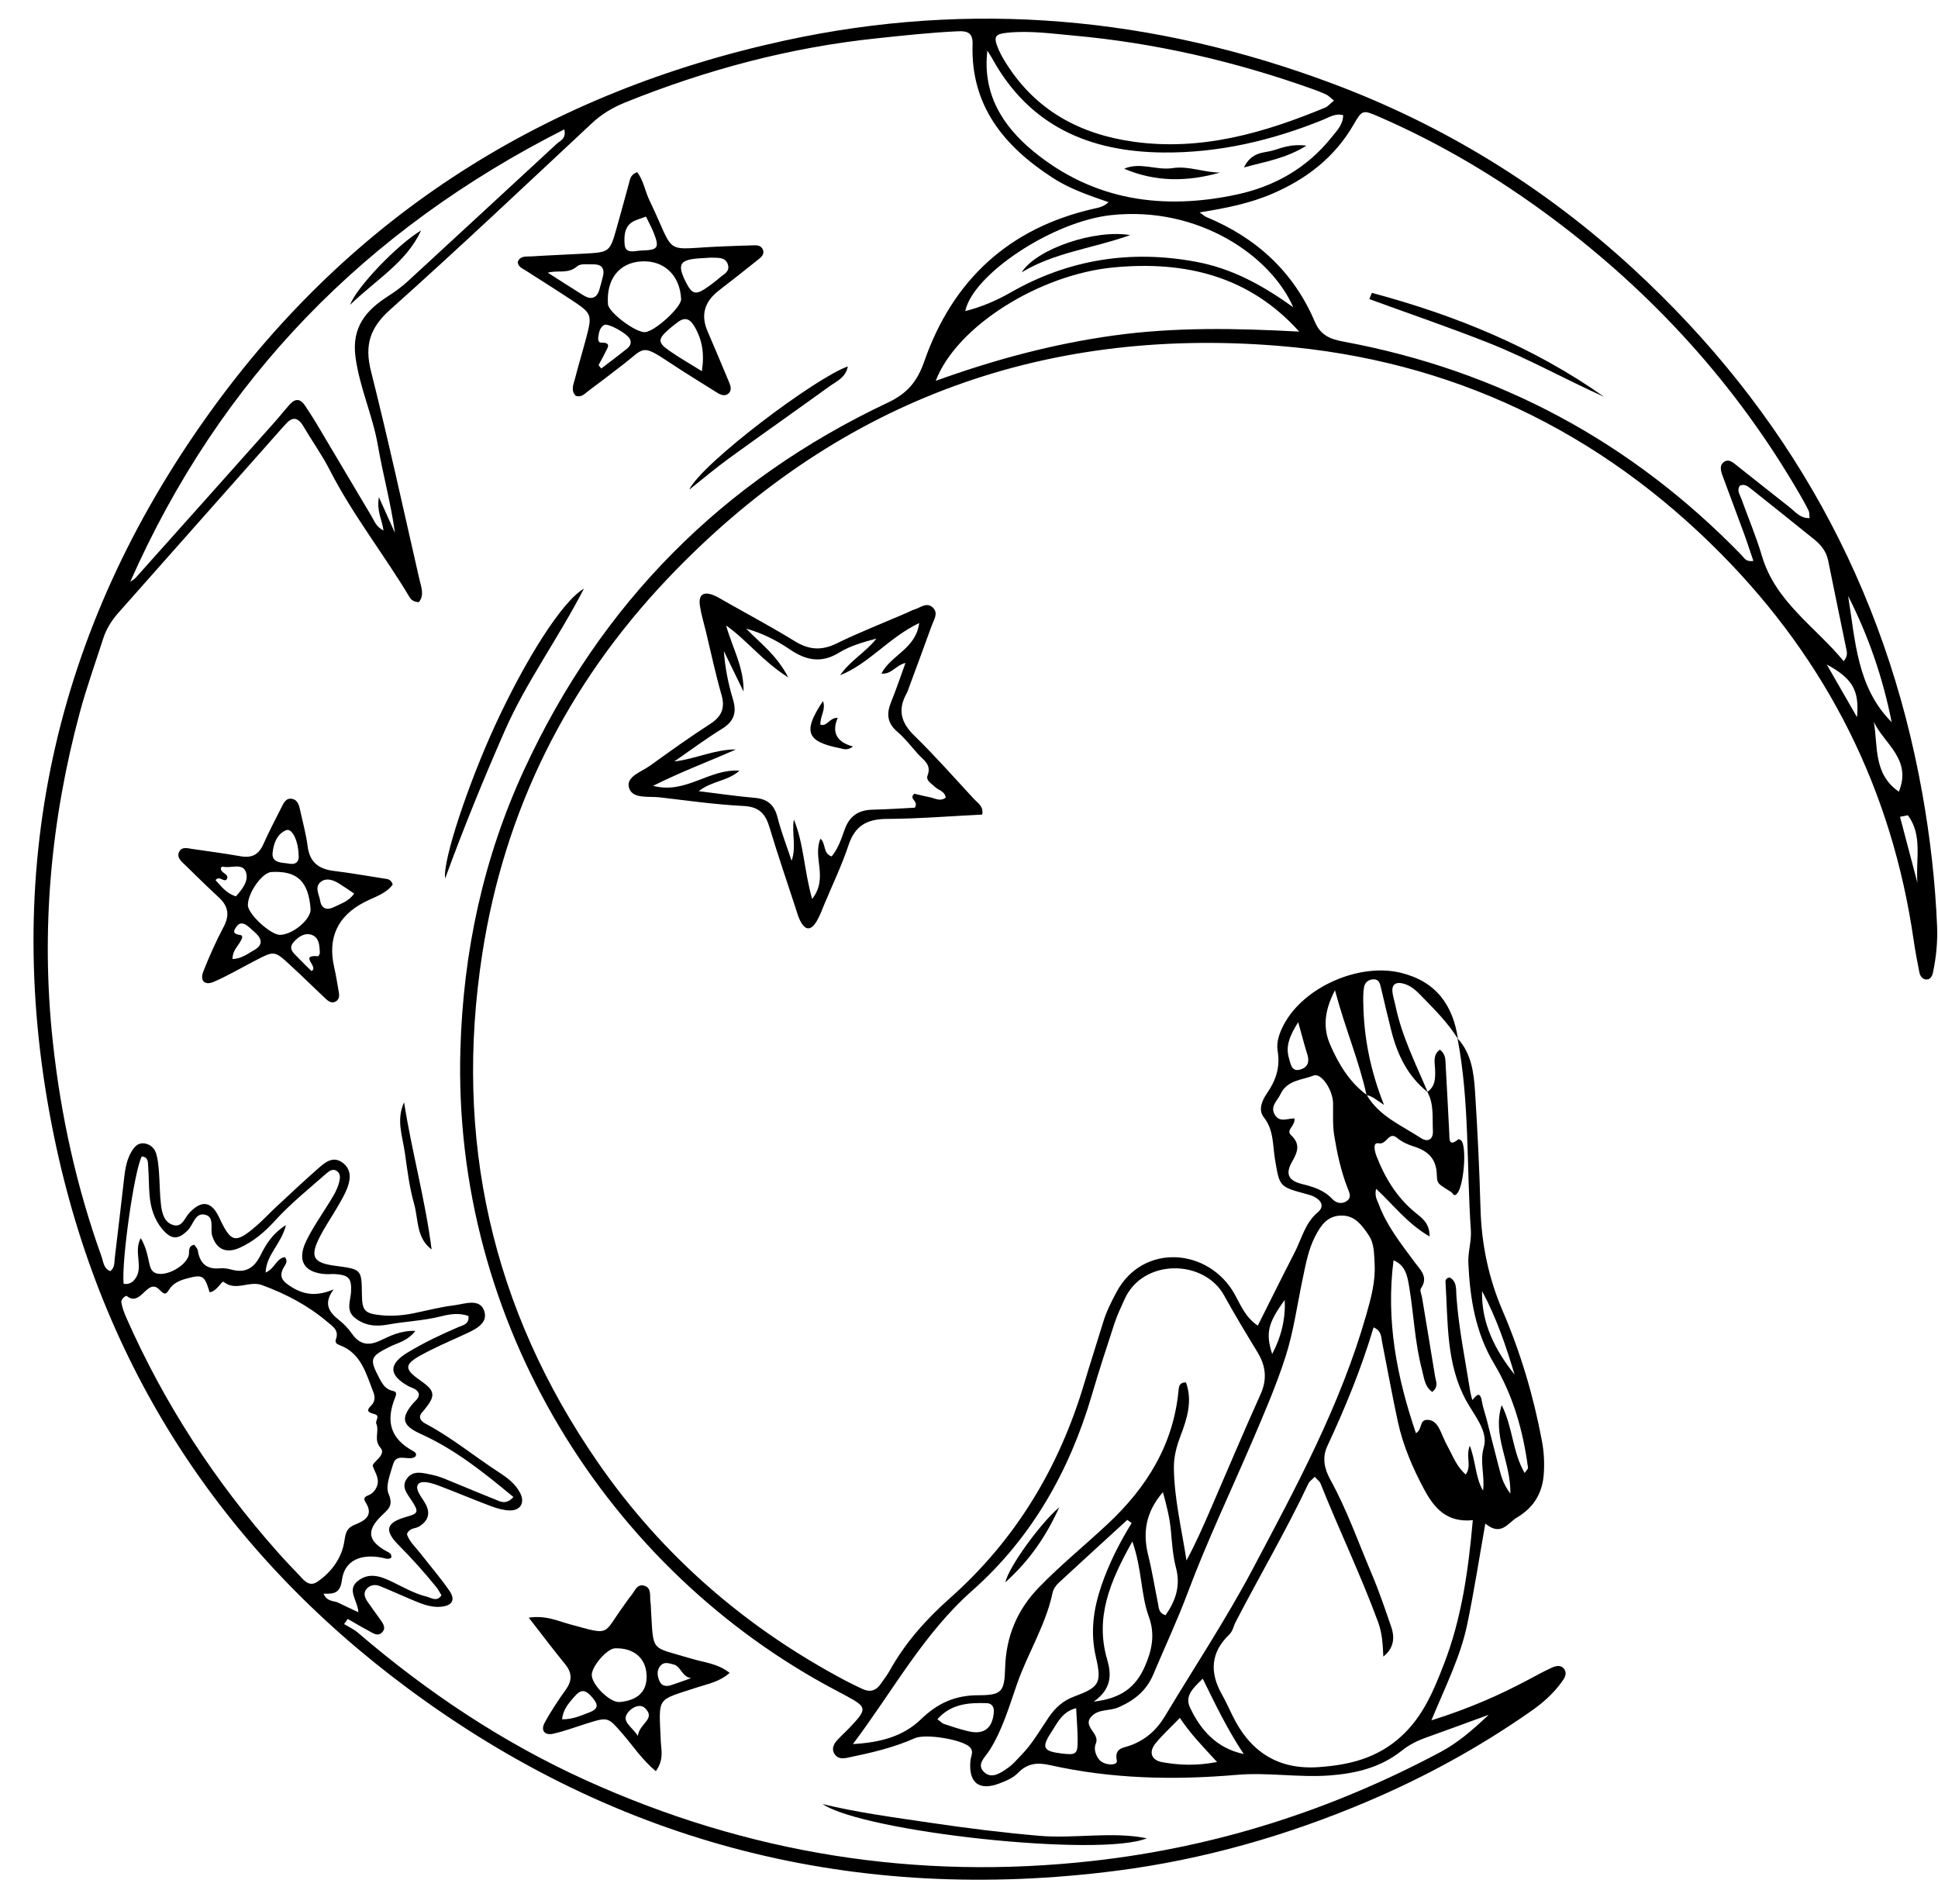<?xml version="1.0" encoding="UTF-8"?><svg xmlns="http://www.w3.org/2000/svg" xmlns:xlink="http://www.w3.org/1999/xlink" height="500.1" preserveAspectRatio="xMidYMid meet" version="1.0" viewBox="-8.8 -4.9 509.0 500.1" width="509.0" zoomAndPan="magnify"><g><g><g id="change1_2"><path d="M207.21,468.89c9.31,2.26,18.78,3.5,28.22,4.9,9.54,1.42,19.09,2.61,28.71,3.44,9.42,.81,18.92-1.2,28.27,.65-12.2,5.07-74.15-1.58-85.2-9Z"/></g><g id="change1_1"><path d="M374.1,267.89c3.54,3.92,4.18,8.88,4.5,13.78,.66,10.25,1.16,20.52,1.44,30.78,.26,9.37,2.11,18.3,5.82,26.92,4.72,10.98,8.11,22.39,10.31,34.14,.54,2.86,.69,5.67,.5,8.57-.33,5.14-2.62,8.92-7.04,11.55-2.45,1.46-4.15,5.05-8.32,1.6-1.66,9.36-2.99,18.02-4.78,26.57-1.74,8.34-5.62,16.03-9.39,25.11,9.88-3.09,17.87-6.62,25.62-10.75,1.99-1.06,3.97-2.16,6.02-3.09,1.12-.51,2.5-.81,3.31,.48,.78,1.24-.06,2.38-.78,3.37-2.2,3.03-4.97,5.46-8.02,7.59-13.52,9.46-27.91,17.34-43.09,23.77-21.1,8.93-42.92,15.19-65.7,18.12-68.39,8.78-130.72-6.79-186.07-47.8C49.26,402.16,17.74,353.51,5.39,293.53c-14.22-69.03-.21-132.88,40.86-190.04C83.68,51.39,134.77,19.34,197.4,5.73c48.94-10.63,96.75-6.24,143.53,11.23,29.61,11.06,56.07,27.39,79.23,48.73,40.6,37.4,66.2,83.27,75.92,137.78,2.06,11.54,3.39,23.15,3.88,34.86,.17,4.14-.24,8.2-1.09,12.23-.17,.81-.63,1.69-1.5,1.77-1.18,.1-1.85-.81-2.06-1.87-.56-2.82-1.1-5.64-1.51-8.49-5.69-39.34-22.62-73.12-50.5-101.34-32.03-32.42-71.08-51.02-116.28-54.7-62.89-5.13-116.86,15.16-160.54,61.21-26.34,27.77-42.78,60.68-48.62,98.5-7.49,48.41,2.42,93.14,30.39,133.56,16.91,24.44,38.78,43.39,65.03,57.29,1.45,.77,2.94,1.46,4.42,2.17,1.98,.95,3.58,.47,4.81-1.31,.82-1.18,1.71-2.33,2.41-3.58,4.05-7.28,9.56-13.43,15.7-18.88,17.43-15.45,28.85-34.54,35.42-56.72,1.58-5.32,3.31-10.59,4.92-15.89,.84-2.77,2.13-5.32,3.49-7.86,6.92-12.94,24.25-11.61,31.05,.62,1.58,2.84,2.73,5.95,6.05,8.21,3.26-6.49,6.4-12.87,9.66-19.18,1.86-3.61,2.74-7.77,6.08-10.58,1.73-1.45,1.08-2.92-.65-3.94-.69-.41-1.5-.65-2.29-.86-7.21-1.93-7.07-1.95-8.28-9.08-.63-3.74-.27-7.71-2.94-11.09-1.52-1.92-.5-4.37,.85-6.32,2.3-3.33,3.5-6.84,2.79-11.01-.41-2.45,.47-4.84,1.66-7.08,5.27-9.87,19.79-16.19,30.69-13.53,9.23,2.26,13.68,8.43,15.01,17.39-2.73-4.43-6.43-8.02-10.02-11.72-1.31-1.35-2.72-2.47-4.56-2.89-1.76-.4-2.83,.31-2.64,2.21,.12,1.2,.53,2.37,.78,3.57,1.65,8.04,5.34,15.32,8.49,22.79-5.24-4.15-7.96-9.8-9.56-16.11-.96-3.78-1.84-7.58-2.74-11.38-.24-1.02-.48-2.1-1.77-2.14-1.39-.04-2.43,.73-2.66,2.08-.24,1.4-.22,2.85-.19,4.28,.16,8.84,1.79,17.42,5.44,26.62-2.06-1.35-3.14-2.37-4.59-2.57-1.95-9-5.6-17.43-8.29-27.55-2.96,5.69-3.09,10.11-1.24,14.35,2.2,5.04,5.02,9.77,9.58,13.15,3.26,5.62,9.14,7.98,14.21,11.31,1.82,1.19,3.29,.42,3.17-1.88-.18-3.44,.33-7-1.45-10.22,2.17-1.54,2.11-3.78,2.02-6.1-.07-1.68-.64-3.6,1.26-5,1.59,1.21,1.44,2.71,1.52,4.07,.35,5.95,.63,11.9,.95,17.85,.08,1.54-.2,3.73,2.4,1.6,.1-.08,.74,.25,.9,.52,1.31,2.32,.43,11.84-1.22,13.72-.91,1.04-1,0-1.64-.41-3.22-2.07-3.65-1.97-3.71-4.45-.1-4.21-2.27-6.29-6-7.46-1.55-.49-3.15-1.19-4.37-2.22-2.31-1.96-2.7,1.82-4.93,1.37-1.69-.34-.96,2.3-.51,3.45,2.19,5.61,5.25,10.66,9.97,14.59,1.77,1.47,3.99,2.8,3.94,6.43-5.83-3.38-9.48-8.29-14.04-12.52-.47,1.91,.28,2.99,.7,4.09,2.11,5.66,5.84,10.34,9.38,15.13,1.52,2.06,3.76,3.92,1.68,6.95-.34,.49,.16,1.57,.3,2.38,1.14,6.88,2.3,13.76,3.41,20.65,.21,1.32,1.03,2.77-.74,4.14-2.01-1.41-2.13-3.73-2.68-5.79-1.9-7.18-2.16-14.61-3.38-21.89-.49-2.92-.99-5.57-4.1-6.89-2.02,15.71,.82,30.59,5.89,45.42,1.75-1.05,.85-3.45,2.85-3.51,1.94-.06,2.85,1.36,3.57,2.9,.61,1.3,1.12,2.66,1.81,3.91,1.43,2.57,2.42,5.48,4.86,7.54,1.63-2.37-.08-4.67,1.04-7.56,1.65,4.22,1.37,8.09,3.49,11.81,.52-4.06-.94-7.51,.2-11.41,1.22-4.14-2.42-8.23-4.59-12.17-5.35-9.72-4.79-20.6-5.47-31.21-.04-.62,.28-1.16,1.16-1.18,1.89,1.09,1.58,3.12,1.7,4.85,.6,8.42,2.3,16.67,3.62,24.98,.13,.79,.36,1.56,.55,2.34,1.03-1.14,2.03-2.57,2.53,.37,.27,1.61,.85,3.17,1.26,4.76,1.07,4.18,2.1,8.36,3.2,12.53,.55,2.07,.99,4.22,3.02,6.92,.15-8.42-4.86-15.17-2.28-23.26,2.96,5.91,2.81,12.34,6.03,17.83,.51-.77,.91-1.1,.88-1.37-1.28-9.66-3.89-18.95-8.91-27.33-4.92-8.22-6.34-17.19-6.76-26.45-.13-2.84,.85-5.73,.66-8.56-1.15-16.78-.33-33.7-3.49-50.34Zm7.99,177.6c-6.29,2.29-11.23,4.13-16.2,5.89-2.35,.83-4.54,1.91-6.49,3.46-5.52,4.42-11.94,6-18.88,6.53-8.22,.63-16.37-.86-24.6-.14-16.41,1.42-32.8,1.06-48.97-2.57-3.26-.73-5.92-.51-8.39,2.07-1.22,1.27-3.07,2.06-4.77,2.71-5.45,2.11-8.27-.12-7.71-5.97,.11-1.17,.94-2.33-.12-3.48-1.86-2.02-11.63-3.66-14.5-2.39-5.66,2.52-11.66,3.89-17.69,5.13-1.26,.26-2.53,.28-3.33-.9-.99-1.47-.24-2.76,.78-3.86,1.12-1.2,2.35-2.3,3.47-3.5,4.25-4.54,4.18-5.04-1.07-7.9-.9-.49-1.81-.97-2.72-1.45-60-31.59-100.89-96.55-98.78-168.51,.75-25.63,6.04-50.17,16.74-73.36,20.12-43.63,52.03-75.89,95.52-96.41,5.08-2.4,7.71-5.49,9.56-10.8,7.45-21.34,22.19-35.04,44.5-40.12,1.25-.28,2.58-.47,3.92-1.72-5.43-1.87-10.29-3.56-14.62-6.36-12.77-8.26-21.64-18.91-21.1-35.14,.1-2.91-1.29-3.5-3.74-3.39-7.18,.32-14.31,1.11-21.45,1.86-22.85,2.39-44.75,8.26-66.01,16.82-3.29,1.33-6.19,3.05-8.8,5.49-17.57,16.39-35.02,32.92-52.94,48.92-5.35,4.78-6.79,9.33-5.07,16.16,4.56,18.11,8.54,36.37,12.7,54.59,.46,2.04,1.42,4.23-.13,6.1-1.35-.08-1.99-.59-2.42-1.3-6.73-11.27-14.94-21.61-20.94-33.35-2.05-4.01-4.7-7.7-6.99-11.59-1.47-2.49-2.99-2.46-4.76-.37-.4,.47-.83,.91-1.24,1.37-14.17,15.99-28.32,31.98-42.5,47.96-1.8,2.03-3.22,4.26-4.05,6.84-2.07,6.45-4.37,12.84-6.13,19.37-7.65,28.42-10.28,57.21-7.09,86.6,2.09,19.32,6.22,38.05,12.78,56.3,.5,1.4,.54,3.21,2.32,3.86,1.23-1,1.02-2.32,1.17-3.5,.86-7.13,1.69-14.27,2.51-21.4,.26-2.26,.69-4.47,1.86-6.46,.75-1.28,1.71-2.42,3.39-2.19,1.55,.21,2.68,1.25,3.11,2.67,.46,1.55,.6,3.21,.73,4.83,.22,2.86,.19,5.75,.53,8.6,.27,2.24,.85,4.76,3.38,5.38,2.23,.54,2.84-1.92,4.05-3.21,3.29-3.52,5.87-3.09,7.9,1.28,3.09,6.64,4.25,6.88,9.95,1.91,1.7-1.48,3.23-3.16,4.88-4.69,3.76-3.49,7.49-7.02,11.36-10.4,1.69-1.48,3.69-3.04,6.06-1.39,2.43,1.69,2.29,4.24,1.38,6.67-.65,1.71-1.61,3.31-2.53,4.91-1.54,2.67-3.3,5.22-4.7,7.95-2.71,5.29-1.79,6.87,4.13,7.65,6.79,.89,6.83,.93,6.91,7.32,.05,4.52,.65,5.21,5.2,5.66,2.88,.28,5.74,.02,8.58-.57,3.42-.7,6.81-1.6,10.26-2.02,2.86-.35,7-2.05,8.12,1.55,1.05,3.36-2.75,4.93-5.61,6.24-3.73,1.71-7.52,3.33-11.11,5.32-4.37,2.42-4.31,3.66-.13,6.57,3.97,2.76,4.15,4,1.05,7.77-.52,.63-1.18,1.11-1.09,2.04,.21,.9,.95,1.31,1.67,1.69,6.74,3.59,12.61,8.47,18.98,12.6,2.24,1.45,4.44,3.07,5.67,5.54,1.28,2.56,.02,4.61-2.85,4.52-1.6-.05-3.24-.53-4.76-1.09-4.23-1.58-8.39-3.34-12.61-4.96-1.52-.59-3.1-1.23-4.69-1.38-1.84-.18-2.72,.86-1.8,2.71,.55,1.1,1.34,2.07,1.91,3.16,1.27,2.44,.54,4.32-1.71,5.76-.99,.64-2.52,.27-3.26,2.02,.59,1.97,2.34,3.48,3.69,5.23,2.5,3.25,5.23,6.35,7.53,9.74,1.58,2.34,.62,3.83-2.22,4.1-2.99,.29-5.62-.96-8.27-2.07-2.65-1.11-5.26-2.32-7.92-3.38-1.23-.49-2.53-.23-3.4,.77-.96,1.1-.46,2.32,.26,3.38,1.04,1.52,2.16,3,3.22,4.51,.7,1,1.67,2.18,.77,3.32-1.21,1.54-2.62,.37-3.84-.28-1.82-.96-3.58-2.02-5.36-3.04-.32,.45-.64,.9-.96,1.34,1.23,.76,2.58,1.37,3.66,2.3,18.2,15.6,37.96,28.8,59.81,38.71,42.49,19.27,86.88,26.41,133.35,21.18,32.29-3.63,62.53-13.33,91.11-28.56,4.35-2.32,8.05-5.4,12.63-9.73Zm84.39-314.3c-.1-.86-.02-1.5-.26-1.98-.72-1.47-1.53-2.9-2.35-4.32-16.69-28.84-38.69-52.93-65.37-72.78-14.04-10.44-29.02-19.35-45.1-26.34-4.32-1.88-4.43-1.84-6.72,2.11-4.94,8.52-12.28,14.18-21.17,18.04-6.01,2.61-12.38,3.86-19.23,4.96,.86,.6,1.28,1.03,1.8,1.24,13.1,5.43,22.88,14.37,28.45,27.49,1.54,3.63,4.15,4.58,7.54,5.21,40.82,7.58,75.67,26.33,104.58,56.12,.66,.68,1.1,1.8,3.06,1.47-.87-2.54-1.66-5.02-2.56-7.46-1.76-4.82-3.59-9.61-5.36-14.43-.49-1.34-1.19-2.99,.1-4.02,1.4-1.12,2.68,.25,3.77,1.1,4.53,3.54,8.99,7.16,13.52,10.69,1.52,1.18,2.78,2.96,5.29,2.88Zm-129.96,251.75c-.81,.83-1.39,1.19-1.64,1.7-5.87,12.45-12.87,24.31-19.19,36.53-.55,1.07-.69,2.3-1.65,3.22-4.86,4.66-5.17,9.92-1.96,15.63,1,1.79,1.87,3.65,2.76,5.5,4.55,9.48,11.86,14.4,22.59,13.68,8.13-.55,15.6-2.34,21.93-8.22,5.71-5.3,8.44-12.02,11.1-18.9,4.63-11.98,6.39-24.52,7.56-37.74-6.76,.68-10.09-3.08-12.76-8.06-3.03-5.65-5.55-11.49-6.91-17.74-1.53-7.01-2.78-14.09-4.18-21.13-.25-1.27-.13-2.8-2.21-3.71-3.25,10.92-7.47,21.15-12.15,31.18-1.47,3.15-.7,6.11,.81,8.85,4.38,7.95,7.36,16.5,10.89,24.81,1.92,4.53,3.5,9.21,5.1,13.87,1.02,2.98,.54,5.68-2.09,7.75-.14-3.18-.29-6.12-1.38-9.08-4.54-12.35-10.26-24.21-15.13-36.41-.21-.52-.76-.89-1.51-1.74Zm-121.3,70.2c7.25-.42,13.2-1.98,17.95-6.59,4.19-4.07,8.87-6.23,14.86-6.23,6.32,0,6.97-.88,7.16-7.23,.25-8.18,3.12-15.15,8.83-21.05,5.72-5.91,12.11-11.09,18.11-16.7,10.21-9.55,17.26-20.8,18.6-35.06,.09-.98,.16-2.12,1.95-2.13,1.79,4.91,.28,9.56-1.44,14.1-1.03,2.73-1.76,5.4-1.73,8.35,.1,8.2,2.06,16.14,3.31,24.32,2.34-4.33,4.29-8.74,6.21-13.17,4.41-10.17,8.7-20.39,13.25-30.49,1.79-3.98,1.36-7.48-.83-11.07-2.99-4.91-5.97-9.83-8.74-14.86-5.27-9.58-21.38-9.79-26.18,1.05-.91,2.06-1.91,4.1-2.61,6.24-2.05,6.24-4.09,12.49-5.94,18.8-5.85,19.97-15.88,37.66-31.41,51.4-12.87,11.38-20.72,26.18-31.35,40.31ZM46.24,334.46c-1.27-4.3-1.81-4.69-5.61-3.69-1.99,.52-3.9,1.16-5.1,3.13-.77,1.26-1.16,1.23-2.5-.13-3.15-3.18-4.81,4.71-8.52,1.7-.28-.23-1.58,.86-1.44,1.67,.23,1.39,.75,2.75,1.32,4.05,9.95,22.55,23.26,42.94,39.59,61.37,2.18,2.46,4.45,4.83,6.72,7.21,1.06,1.11,2.26,1.8,3.79,.78,3.85-2.57,6.51-6.43,7.14-10.63,.37-2.46,.69-3.57,2.82-4.41,2.71-1.07,4.93-2.53,2.74-5.91-.67-1.03-.1-1.46,.71-1.78,1.02-.4,1.7-1.1,2.16-2.06,1.04-2.18-.31-3.74-.95-5.64-.3-.9,3.68-2.9,2.05-4.75-1.92-2.19-.25-4.38-1.14-6.4-.32-.73,1.16-2.05-.47-2.49-1.53-.41-2.37-.78-.87-2.24,1.02-.99,1.07-2.26,.61-3.43-1.92-4.86-3.17-10.27-8.83-12.42-1.01-.38-1.33-.74-1-1.67,.83-2.35-1.03-3.39-2.36-4.52-5.07-4.29-10.82-7.29-17.08-9.6-3.39-1.25-6.83,1.74-10.09-.85-.49-.39-1.79,2.59-3.69,2.72Zm306-7.35c-.18-2.65-.02-5.38-1.63-7.72-1.77-2.57-3.58-5.13-7.19-5.05-3.63,.08-5.34,2.61-6.8,5.45-1.82,3.52-2.48,7.37-3.29,11.19-1.44,6.82-2.37,13.8-4.49,20.4-2.44,7.6-5.63,14.97-8.79,22.34-5.66,13.2-11.85,26.18-16.9,39.65-2.73,7.3-6.06,14.37-9.08,21.56-1.79,4.25-5.05,6.81-9.19,8.59-2.26,.97-5.05,.37-6.92,2.26-2.72,2.75,2.24,4.47,1.05,7.22-.56,1.29-.14,2.86,.77,4.09,1.31,1.78,5.05,1.79,4.75,.42-.71-3.34,1.69-3.35,3.43-3.97,4.07-1.45,7.04-4.1,9.22-7.75,7.71-12.85,16-25.35,23.03-38.61,11.44-21.59,23.08-43.09,29.83-66.78,1.24-4.37,2.45-8.7,2.19-13.3ZM25.41,147.89c.48-.35,1.04-.63,1.43-1.06,12.19-13.62,24.36-27.26,36.52-40.91,1.36-1.53,2.63-3.15,4-4.67,1.46-1.61,2.82-1.39,3.97,.4,1,1.55,2.04,3.08,2.98,4.67,4.83,8.12,9.63,16.25,14.47,24.36,.73,1.22,1.19,2.76,3.15,3.75-.4-2.95-1.86-5.06-1.21-8.75,1.76,3.91,2.98,6.63,4.2,9.36-1.05-7.81-3.15-15.3-4.47-22.94-1.36-7.9-4.8-15.18-5.88-23.2-1.06-7.91,2.79-12.32,8.55-16.01,1.92-1.23,3.7-2.54,5.36-4.08,12.98-11.98,25.97-23.93,38.93-35.93,.92-.85,2.59-1.35,1.99-3.8C87.35,55.42,49,94.53,25.41,147.89ZM341.56,21.5c-1.08-.85-1.51-1.33-2.05-1.58-1.11-.52-2.27-.97-3.42-1.38-20.4-7.29-41.36-12.15-62.94-14.1-5.7-.51-11.44-1.33-17.21-.76-3.48,.34-3.9,1.04-2.51,4.33,.56,1.32,1.29,2.57,2.06,3.78,7.79,12.34,19.34,18.57,33.49,20.54,17.73,2.46,34.19-2.3,50.29-8.98,.69-.29,1.22-.97,2.29-1.85ZM85.34,418.54c-.26-3.25-3.04-5.84-.27-8.14,3.02-2.51,6.2-1.31,9.23,.17,2.95,1.44,5.82,3.08,9.03,3.87,1.2,.3,2.61,1.42,3.82-.38-.51-.82-.87-1.55-1.38-2.17-3.1-3.83-6.38-7.48-9.86-10.99-3.92-3.95-3.26-5.93,1.98-7.42,3.15-.89,3.37-1.27,1.54-4.12-1.23-1.93-3.04-3.75-1.28-6.05,1.64-2.14,4.1-1.38,6.3-.93,1.2,.24,2.39,.62,3.53,1.08,4.38,1.77,8.72,3.63,13.11,5.37,1.39,.55,2.92,1.63,4.96-.57-7.64-6.33-15.22-12.44-24.2-16.5-4.91-2.22-5.58-4.07-2.18-8.08,.65-.77,1.6-1.32,1.54-2.51-.43-1.4-1.81-1.5-2.85-2.09-5.13-2.88-5.14-5.75,0-8.84,4.23-2.54,8.67-4.66,13.21-6.6,1.21-.52,2.91-.74,2.67-2.92-2.41-.89-4.91-.5-7.2,.08-4.61,1.17-9.34,1.32-13.97,2.17-3.23,.59-6.14,.28-8.7-1.8-2.42-1.96-1.07-4.51-.97-6.89,.16-3.5-.64-4.31-4.14-4.57-.82-.06-1.64,.06-2.46,.01-5.69-.33-7.69-3.5-5.18-8.69,1.6-3.31,3.73-6.37,5.68-9.51,1.19-1.92,2.47-3.8,3-6.03,.24-1,.38-2.13-.6-2.83-1.02-.73-1.96-.1-2.73,.58-4.62,4.06-9.43,7.92-13.59,12.49-2.65,2.91-5.62,5.45-9.23,7.07-3.57,1.6-6.11,.38-7.21-3.12-.59-1.88,.62-4.8-1.68-5.51-2.79-.86-3.23,2.5-4.71,4-2.51,2.53-4.31,2.57-6.66-.19-2.21-2.59-3.15-5.74-3.42-9.07-.2-2.45-.17-4.92-.35-7.38-.09-1.13,.1-2.58-1.69-2.71-1.97,3.7-5.34,27.41-4.77,33.42,1.12,.26,2.14-.22,2.78-.96,2.77-3.15-.33-7.2,1.72-11.02,1.32,2.19,1.75,4.35,2.22,6.49,.27,1.22,.56,2.42,2.01,2.8,2.71,.71,7.4-1.9,8.33-4.59,.35-1.01-.36-2.56,1.5-2.96,.31,.48,.84,.94,.92,1.46,.52,3.4,2.29,5.09,5.87,4.73,1-.1,2.06,.1,3.04,.36,3.56,.94,5.82-.36,7.48-3.61,1.43-2.81,2.98-5.69,6.77-8.1-1.2,4.98-5.18,7.73-5.34,12.47,2.46-1.08,2.83-3.74,5.04-4.05,.79,.86,.36,1.67-.04,2.3-1.84,2.87-.54,4.12,2.05,5.69,3.49,2.11,6.77,2.17,10.83,.48-2.73,3.59-1.35,5.89,1.36,8.01,1.28,1,2.45,2.23,3.39,3.56,1.98,2.83,4.23,3.37,7.41,1.89,2.67-1.24,5.42-2.7,9.29-2.56-2.08,2.69-4.63,3.11-6.75,4.17-5.2,2.62-5.38,3.17-2.65,8.37,.8,1.52,1.62,2.81,3.44,3.21,.84,.18,1.15,.5,.68,1.66-2.67,6.59-1.09,11.02,4.8,14.21,.57,.31,.91,.77,.46,1.42-1.78,1.26-4.93-1.19-5.84,2.01-.72,2.54-2.04,5.67-1.17,7.74,1.34,3.22-.09,4.01-1.99,5.88-3.94,3.87-3.32,6.56,1.37,9.16,.67,.37,1.52,.65,1.33,1.72-.77,.58-1.57,.19-2.34,.03-5.61-1.12-9.94,.64-10.63,5.86-.47,3.58-2.16,3.62-4.83,3.58,1,2.23,2.75,1.78,3.93,2.39,1.45,.74,2.94,1.4,5.25,2.49ZM332.44,82.2c-13.12-14.6-29.92-18.65-48.75-16.87-19.47,1.84-41.26,15.45-46.73,29.79,15.51-5.61,30.88-9.71,46.74-11.91,16.14-2.24,32.27-1.91,48.74-1.02ZM250.52,8.4c-1.32,11.3,3.95,19.78,12.17,26.51,15.78,12.91,34.01,15.43,53.38,11.27,9.85-2.12,18.39-6.93,24.81-14.97,1.36-1.71,3.06-3.3,3.09-5.86-2.11-.56-3.69,.57-5.34,1.23-13.44,5.43-27.31,8.7-41.89,8.57-19.43-.17-35.19-6.96-44.95-24.7-.39-.71-.85-1.37-1.27-2.06Zm37.91,386.7c-.38-.28-.76-.56-1.15-.84-6.02,5.51-12.06,11-18.04,16.55-.72,.67-1.39,1.64-1.59,2.58-1.78,8.49-6.5,15.84-9.33,23.94-2.07,5.92-3.83,12.1-7.27,17.51-1.14,1.8-3.62,3.76-1.22,5.81,1.97,1.68,4.31,0,6.14-1.29,1.32-.92,2.39-2.23,3.53-3.4,2.89-2.96,4.89-6.57,7.2-9.94,1.67-2.43,3.71-4.28,6.54-5.33,6.64-2.48,7.4-3.48,5.79-10.39-1.51-6.48-.67-12.55,1.42-18.69,1.98-5.83,4.74-11.27,7.97-16.52Zm42.43-319.3c-5.82-13.44-24.85-26.68-47.86-24.2-15.34,1.65-36.29,15.56-38.28,25.2,4.3-1.1,8.15-2.73,11.9-4.88,15.19-8.69,31.46-11.27,48.65-8.08,9.04,1.67,17.01,5.77,25.6,11.97Zm117.33,46.83c-.92,1.24-.03,2.34,.36,3.44,1.79,5.01,3.9,9.93,5.4,15.02,3.57,12.12,14.01,18.55,21.48,27.66,1.05-1.33,.89-2.17,.74-2.94-1.59-7.82-3.25-15.62-4.81-23.45-.47-2.37-1.82-4.1-3.6-5.54-5.57-4.51-11.17-8.97-16.78-13.43-.79-.62-1.63-1.26-2.78-.76Zm-117,166.19c.21,2.02-2.33,3.06-.93,4.38,2.57,2.41,1.75,4.43,.29,7-1.79,3.14-1.03,4.95,2.56,5.84,3.06,.75,5.83,1.61,8.05,3.99,1.02,1.09,2.63,1.4,3.91,.38,1.2-.96,.45-2.27,.02-3.38-1.7-4.41-2.69-8.97-3.46-13.63-.47-2.87-.27-5.69-.31-8.54-.05-3.55-3.13-8.06-5.08-7.3-3.07,1.21-6.98,1.15-8.74,4.91-.83,1.78-2.86,3.21-1.42,5.49,1.26,2,3.26,.85,5.1,.87Zm-42.58,111.1c-5.94,10.58-9.84,20.02-6.62,31.02,1.13,3.85,1.26,7.68-3.53,11.05,7.19-.82,11.02-3.8,13.39-9.16,1.91-4.31,2.77-8.5,1.11-13.05-2.18-5.96-1.78-12.52-4.36-19.86Zm8.72,19.38c2.61-3.76,4-7.67,2.73-12.47-.83-3.13-1.03-6.45-1.33-9.7-.3-3.36-1.11-6.55-2.1-10.16-4.59,5.33-5.33,10.71-3.85,16.65,1.04,4.16,1.7,8.41,2.56,12.61,.23,1.14,.15,2.51,1.98,3.06Zm3.75,26.97c-2.51,2.59-4.6,4.5-6.38,6.67-1.85,2.26-1.14,4.42,1.69,4.94,4.53,.83,9.11,.99,14.46-.03-3.61-3.97-6.87-7.21-9.76-11.58ZM488.03,184.77c-2.28-11.59-6.09-22.64-11.44-33.17,1.92,11.71,2.27,23.96,11.44,33.17Zm-170.17,270.99c-4.12-6.17-7.33-12.77-10.77-19.79-2.45,2.4-4.81,4.45-3.35,7.55,2.81,6,7.01,10.72,14.13,12.24Zm-80.46-9.15c.78,.57,1.2,1.07,1.73,1.25,2.14,.71,4.28,1.42,6.47,1.93,4,.94,6.22-.78,6.61-4.86,.15-1.54-.49-2.5-1.9-2.54-4.7-.14-9.31,.16-12.91,4.22Zm36.44-2.9c-3.73,.95-4.94,3.92-6.54,6.34-2.65,4.03-2.1,5,2.84,5.58,3.63,.43,4.09,.14,4.1-3.25,0-2.76-.24-5.52-.4-8.68ZM483.34,184.66c1.13,6.39-.2,13.68,6.58,18.36,3.51-8.59-3.97-12.64-6.58-18.36Zm-94.35,171.44c-2.28-7.61-4.81-15.01-8.54-21.94-.21,8.5,3.46,15.54,8.54,21.94Zm-56.83-92.56c-2.25,3.61-3.39,6.36-2.4,9.55,.45,1.46,.61,3.59,3,2.89,1.82-.54,2.43-1.93,1.83-3.86-.78-2.49-1.43-5.01-2.43-8.57Zm160.12-54.33c-.69,.13-1.37,.27-2.06,.4l4.58,17.36c-.51-6,1.45-12.5-2.52-17.76Zm-13.35-25.76c.65-7.02-1.19-10.18-7.95-13.83,2.73,4.76,5.19,9.03,7.95,13.83Zm-153.6,167.25c2.5-4.76,3.53-9.47,3.29-14.2-4.38,6.03-5.08,8.68-3.29,14.2Z"/><path d="M249.16,209.03c-8.34,.41-16.69,1.09-25.04,1.14-5.22,.03-8.37,1.78-10.06,6.89-1.74,5.25-4.16,10.27-6.3,15.39-.63,1.51-1.19,3.08-2.01,4.49-1.55,2.64-3.03,2.62-4.38-.01-.55-1.09-.86-2.3-1.25-3.47-2.3-7.03-4.7-14.02-6.82-21.1-1.07-3.56-2.73-5.39-6.82-5.59-7.37-.36-14.7-1.42-22.04-2.27-2.91-.34-7.19,.52-8.05-2.56-.82-2.9,3.33-4.15,5.58-5.78,5.16-3.73,10.34-7.44,15.69-10.89,3.04-1.96,4.05-4.14,3.03-7.7-1.59-5.52-2.77-11.16-4.12-16.74-.53-2.2-1.21-4.37-1.54-6.6-.44-2.89,.83-3.87,3.5-2.84,1.14,.44,2.18,1.13,3.26,1.74,6.08,3.44,12.25,6.73,18.19,10.39,3.68,2.26,6.98,2.5,10.92,.58,6.08-2.97,12.41-5.44,18.63-8.13,.57-.24,1.1-.59,1.69-.75,1.68-.47,3.42-2.18,5.08-.45,1.38,1.44,.16,3.11-.38,4.6-1.95,5.41-3.96,10.8-5.95,16.19-.21,.58-.39,1.18-.69,1.71-2.32,4.2-1.48,7.57,1.99,10.96,5.43,5.3,10.47,11.01,15.63,16.59,1.06,1.15,2.69,2.04,2.27,4.19Zm-9.58-4.45c-.22-1.76-1.97-1.94-2.93-2.91-.85-.85-2.35-1.58-1.83-2.92,1.12-2.91-1.14-4.06-2.56-5.67-1.76-2-3.43-4.13-5.44-5.86-2.63-2.26-2.81-4.69-1.6-7.69,1.33-3.27,2.45-6.62,3.8-10.33-2.68,.7-3.69,3.07-6.31,2.79,2.43-4.84,9.03-6.44,9.91-13.27-8.09,3.9-13.2,10.7-20.76,13.71,2.59-3.81,6.72-6.03,9.53-9.62-3.49,.94-6.91,1.9-9.81,3.69-4.75,2.92-8.76,2-13.03-.91-3.44-2.34-7.19-4.22-11.37-5.4,3.65,3.81,7.96,6.84,11.06,12.83-6.83-4.32-10.83-9.78-16.33-13.65,1.63,5.81,4.72,11.07,4.57,17.34l-5.16-10.62c.31,4.44,1.17,8.63,2.4,12.72,1.05,3.49,.21,5.79-2.94,7.73-4.29,2.64-8.34,5.68-12.49,8.54,5.64-.65,10.55-3.19,16.18-3.15-6.99,3.11-14.17,5.75-21.74,9.55,8.65,2.28,14.65-4.54,22.69-3.98-3.17,2.81-7.24,2.65-10.71,5.38,5.45,.67,10.07,1.35,14.7,1.75,3.31,.29,5.14,1.78,5.98,5.07,.99,3.88,2.46,7.65,3.72,11.46,1.3-3.72-.01-7.25,.59-10.84,2.63,6.35,2.66,13.31,4.8,20.87,4.36-5.55,.05-10.92,2.19-15.82,1.49,1.26,.59,3.88,2.94,4.65,1.68-2.03,2.54-4.58,3.4-7.03,1.28-3.62,3.67-5.17,7.39-5.25,3.84-.08,7.68-.35,11.05-.52,1.15-1.83-1.73-2.19-.15-3.67,1.35,.31,2.73,.66,4.14,.94,1.34,.27,2.68,1.19,4.1,.1Z"/><path d="M142.42,99.06c-1.41-1.46-.56-3.09-.18-4.6,.91-3.58,2-7.12,2.94-10.69,1.57-5.95,1.44-6.36-3.52-9.65-4.11-2.72-8.29-5.34-12.43-8-.83-.54-1.89-.86-2.06-2.17,.59-1.76,2.24-1.43,3.57-1.51,4.71-.31,9.43-.47,14.15-.74,6.42-.37,6.49-.44,8.29-6.81,1.12-3.95,2.19-7.91,3.27-11.87,.27-.98,.37-2.03,2.09-2.71,1.64,2.09,2.05,4.94,3.22,7.37,7.29,15.26,3.05,12.7,19.6,12.12,2.67-.09,5.33-.23,8-.28,.79-.01,1.66,.11,2.11,.95,.63,1.18-.14,2-.91,2.62-3.52,2.83-7.08,5.61-10.65,8.38q-5.58,4.34-2.9,10.58c1.94,4.53,3.87,9.06,5.75,13.61,.39,.95,.65,2.09-.3,2.84-.91,.72-1.97,.32-2.85-.23-4.18-2.61-8.38-5.19-12.48-7.91-7.5-4.99-6.6-3.93-12.1,.33-3.08,2.39-6.18,4.76-9.31,7.09-.95,.7-1.8,1.79-3.29,1.27Zm17.25-35.31c-5.87,.33-9.29,4.72-8.79,11.26,.16,2.14,7.33,7.52,9.76,7.32,2.6-.21,9.56-6.59,9.45-8.68-.3-6.26-4.49-10.24-10.42-9.9Zm15.87,28.83c.72-4.66,.07-8.3-1.95-11.75-1.16-1.98-2.47-2.57-4.39-1.11-.81,.61-1.62,1.22-2.37,1.89-2.86,2.54-2.92,3.44,.07,5.54,2.63,1.85,5.44,3.43,8.64,5.43Zm.43-29.7c-6.23,.28-7.07,1.4-4.7,6.18,1.73,3.47,2.66,3.67,6.03,1.25,.99-.72,1.98-1.45,2.9-2.26,1.02-.91,2.68-1.54,2.22-3.32-.53-2.06-2.38-1.91-4-1.96-.81-.03-1.63,.07-2.45,.11Zm-40.9,3.83c3.1,1.98,6.18,3.98,9.3,5.92,1.95,1.21,3.52,.98,4.25-1.46,.35-1.18,.66-2.37,.95-3.56,.51-2.15-.51-3.13-2.57-3.09-1.42,.03-3.3-.26-4.18,.5-2.44,2.12-5,.95-7.75,1.69Zm25.8-14.73c-1.23,.45-2.17,.73-3.05,1.13-2.7,1.25-2.72,3.99-2.57,6.17,.19,2.68,2.8,1.65,4.43,1.61,4.37-.1,4.75-.72,3.22-4.63-.52-1.32-1.21-2.56-2.04-4.28Zm-12.47,39c.24,.3,.47,.6,.71,.9,2.24-1.71,4.5-3.39,6.7-5.16,.81-.65,1.4-1.49,.78-2.66-.77-1.44-5.73-4.2-6.73-3.6-1.16,.69-1.36,1.98-1.54,3.2-.09,.62,.05,1.45,.75,1.43,2.96-.07,1.59,1.48,1.04,2.67-.51,1.1-1.13,2.15-1.7,3.22Z"/><path d="M94.33,227.43c-1.76,2.41-4.8,3.24-7.43,4.6q-10.59,5.5-7.92,17.14c.5,2.19,.84,4.43,1.23,6.65,.15,.84,.04,1.71-.69,2.21-1.05,.72-1.99,.11-2.74-.6-3.15-2.94-6.21-5.98-9.38-8.89-4.12-3.79-4.16-3.76-9.08-1.21-3.64,1.88-7.19,3.97-10.94,5.61-2.4,1.05-3.74-.25-2.79-2.68,1.57-4,3.34-7.95,5.35-11.75,1.61-3.04,1.23-5.4-1.22-7.68-3.01-2.79-5.95-5.66-8.87-8.53-1-.98-2.43-2.03-1.52-3.63,.7-1.24,2.17-.79,3.38-.61,4.26,.63,8.53,1.18,12.77,1.93,2.88,.5,4.68-.48,5.87-3.14,1.42-3.18,3.02-6.29,4.61-9.39,.64-1.24,1.23-2.93,3.01-2.55,1.61,.34,1.85,2.03,2.16,3.43,.67,3,1.48,5.99,1.87,9.03,.54,4.18,2.91,5.98,6.89,6.46,4.48,.54,8.92,1.34,13.38,2.03,.79,.12,1.63,.16,2.08,1.56Zm-21.56,6.38c-.55-7.26-3.52-10.07-10.28-9.7-2.41,.13-6.18,5.42-6.19,8.7,0,2.34,6.03,7.89,8.5,7.81,3.41-.11,8.16-4.17,7.97-6.81Zm11.45-4.03c-1.36-.91-2.65-1.83-4-2.66-1.45-.88-3.19-1.53-4.62-.53-1.93,1.35-.59,3.38-.31,5.07,.36,2.16,1.84,2.56,3.65,1.65,1.78-.9,3.81-1.44,5.28-3.53Zm-14.6-10.3c-.12-3.7-1.75-6.95-3.26-6.35-2.48,.99-3.31,3.64-3.56,5.88-.32,2.86,2.55,2.59,4.39,2.92,1.72,.31,2.7-.56,2.43-2.45Zm3.4,30.64c2.06-1.07-3.5-4.3,1.75-3.9,.13,0,.46-.65,.44-.98-.1-1.83-.18-3.95-2.17-4.63-1.87-.64-3.59,.59-4.77,1.98-1.49,1.75,.18,2.92,1.25,4.06,1.1,1.17,2.28,2.27,3.49,3.47Zm-20.78-3.16c2.47-.07,4.07-1.43,5.79-2.39,2.18-1.23,2.06-2.81,.33-4.41-.75-.69-1.49-1.4-2.31-2-.91-.67-1.91-.84-2.68,.21-.87,1.18-1.18,1.99,.91,2.29,1.07,.15,.27,1.3-.09,1.94-.69,1.22-1.88,2.18-1.94,4.36Zm-3.02-23.98c-.26,1.44,2.2,1.58,1.6,2.9-.58,1.28-2.07-1.05-3,.39,1.52,1.62,2.82,3.47,5.34,4.23,1.68-1.82,3.43-4.1,2.63-6.36-.9-2.54-3.99-.89-6.05-1.44-.14-.04-.34,.17-.52,.27Z"/><path d="M163.44,460.26c-3.63-3.03-5.98-6.65-8.76-9.85-3.81-4.4-3.77-4.43-9.42-2.66-2.93,.92-5.82,2.02-8.8,2.68-2.2,.49-3.29-.87-2.24-2.83,1.64-3.06,3.6-5.97,5.61-8.8,1.69-2.37,1.63-4.4-.21-6.65-3.08-3.77-6-7.66-9.55-12.21,4.45-.66,7.58,.85,10.74,1.72,11.09,3.04,8.56,2.81,14.31-5.01,.61-.83,1.15-1.71,1.81-2.48,1-1.17,1.61-3.32,3.64-2.57,1.88,.69,1.2,2.8,1.48,4.34,.11,.6,.08,1.23,.12,1.84,.72,11.52-.3,9.63,10.66,12.94,3.23,.98,6.8,1.21,10.01,3.72-2.73,2.41-5.8,2.9-8.58,3.82-10.82,3.59-10.02,2.12-9.51,14.09,.1,2.37,.88,4.89-1.31,7.92Zm-2.43-25.42c-.27-4.39-3.46-7.02-8.32-6.84-2.04,.08-6.01,4.62-6.07,6.94-.06,2.59,4.82,7.38,7.3,7.16,4.94-.44,7.35-2.91,7.09-7.25Zm-22.19,11.79c2.81,.06,4.85-.96,6.92-1.71,2.58-.93,2.76-1.99,1.03-4.01-1.86-2.19-3.02-2.28-4.91,0-1.28,1.53-2.75,3.04-3.04,5.73Zm33.86-10.8c-2.38-.38-2.7-3.12-4.52-3.58-1.22-.31-2.47-.81-3.44,.25-1.08,1.18-.93,2.68-.33,4.06,.61,1.41,1.83,1.51,3.1,1.1,1.74-.57,3.46-1.21,5.19-1.82Zm-13.96,15.16c.46-3.35,4.7-4.37,2.01-7.18-1.39-1.45-3.44-.29-4.38,.77-2.26,2.53,.59,3.7,2.37,6.41Z"/><path d="M144.56,149.71c-6.92,13.36-15.2,24.58-20.78,37.29-5.51,12.56-10.71,25.24-15.66,38.8-.74-4.57,6.14-25.05,13.06-40.09,7.92-17.22,17.65-32.74,23.38-36.01Z"/><path d="M172.21,123.72c3.31-6.96,33.19-29.44,41.67-32.39-.56,2.95-2.95,3.89-4.78,5.2-8.77,6.34-17.64,12.56-26.4,18.92-3.6,2.62-7.01,5.5-10.5,8.27Z"/><path d="M97.33,284.6c2.03,12.95,5.57,25.6,7.23,38.64-4.1-3.08-3.44-7.92-4.6-11.99-1.23-4.31-1.78-8.84-2.41-13.31-.61-4.38-2.36-8.71-.22-13.35Z"/><path d="M351.52,72.02c21.75,5.82,42.4,14.18,60.99,27.3-10.19-4.57-19.98-10.07-30.38-14.18-10.33-4.08-20.85-7.68-31.29-11.49,.22-.54,.45-1.09,.67-1.63Z"/><path d="M269.41,390.94c-3.29,7.27-7.54,13.75-14.16,19.71,.79-3.84,9.01-15.31,14.16-19.71Z"/><path d="M101.81,55.61c-3.87,8.36-11.61,12.77-18.66,19.54,1.71-4.66,12.51-15.88,18.66-19.54Z"/><path d="M311.63,40.42c-8.51,2.43-16.9,2.53-25.17-1.01,4.21-1.83,8.44,.5,12.71-.16,4.17-.65,8.25,1.16,12.46,1.17Z"/><path d="M334.33,33.36c-5.58,3.42-10.51,4.09-16.41,5.72,2.03-4.19,5.21-3.77,7.56-4.45,2.42-.71,4.9-1.8,8.85-1.27Z"/><path d="M259.54,66.62c3.83-6.12,19.11-11.35,28.51-9.78-9.88,3.52-19.92,4.55-28.51,9.78Z"/><path d="M215.24,191.16c-1.56,1.15-2.53,.62-3.5,.42-8.77-1.72-9.74-4.38-4.4-12.35,.86,2.16-.78,3.94-.67,6.2,1.84,.54,2.4-1.96,4.55-1.78-1.69,3.84-.17,6.41,4.02,7.5Z"/></g></g></g></svg>